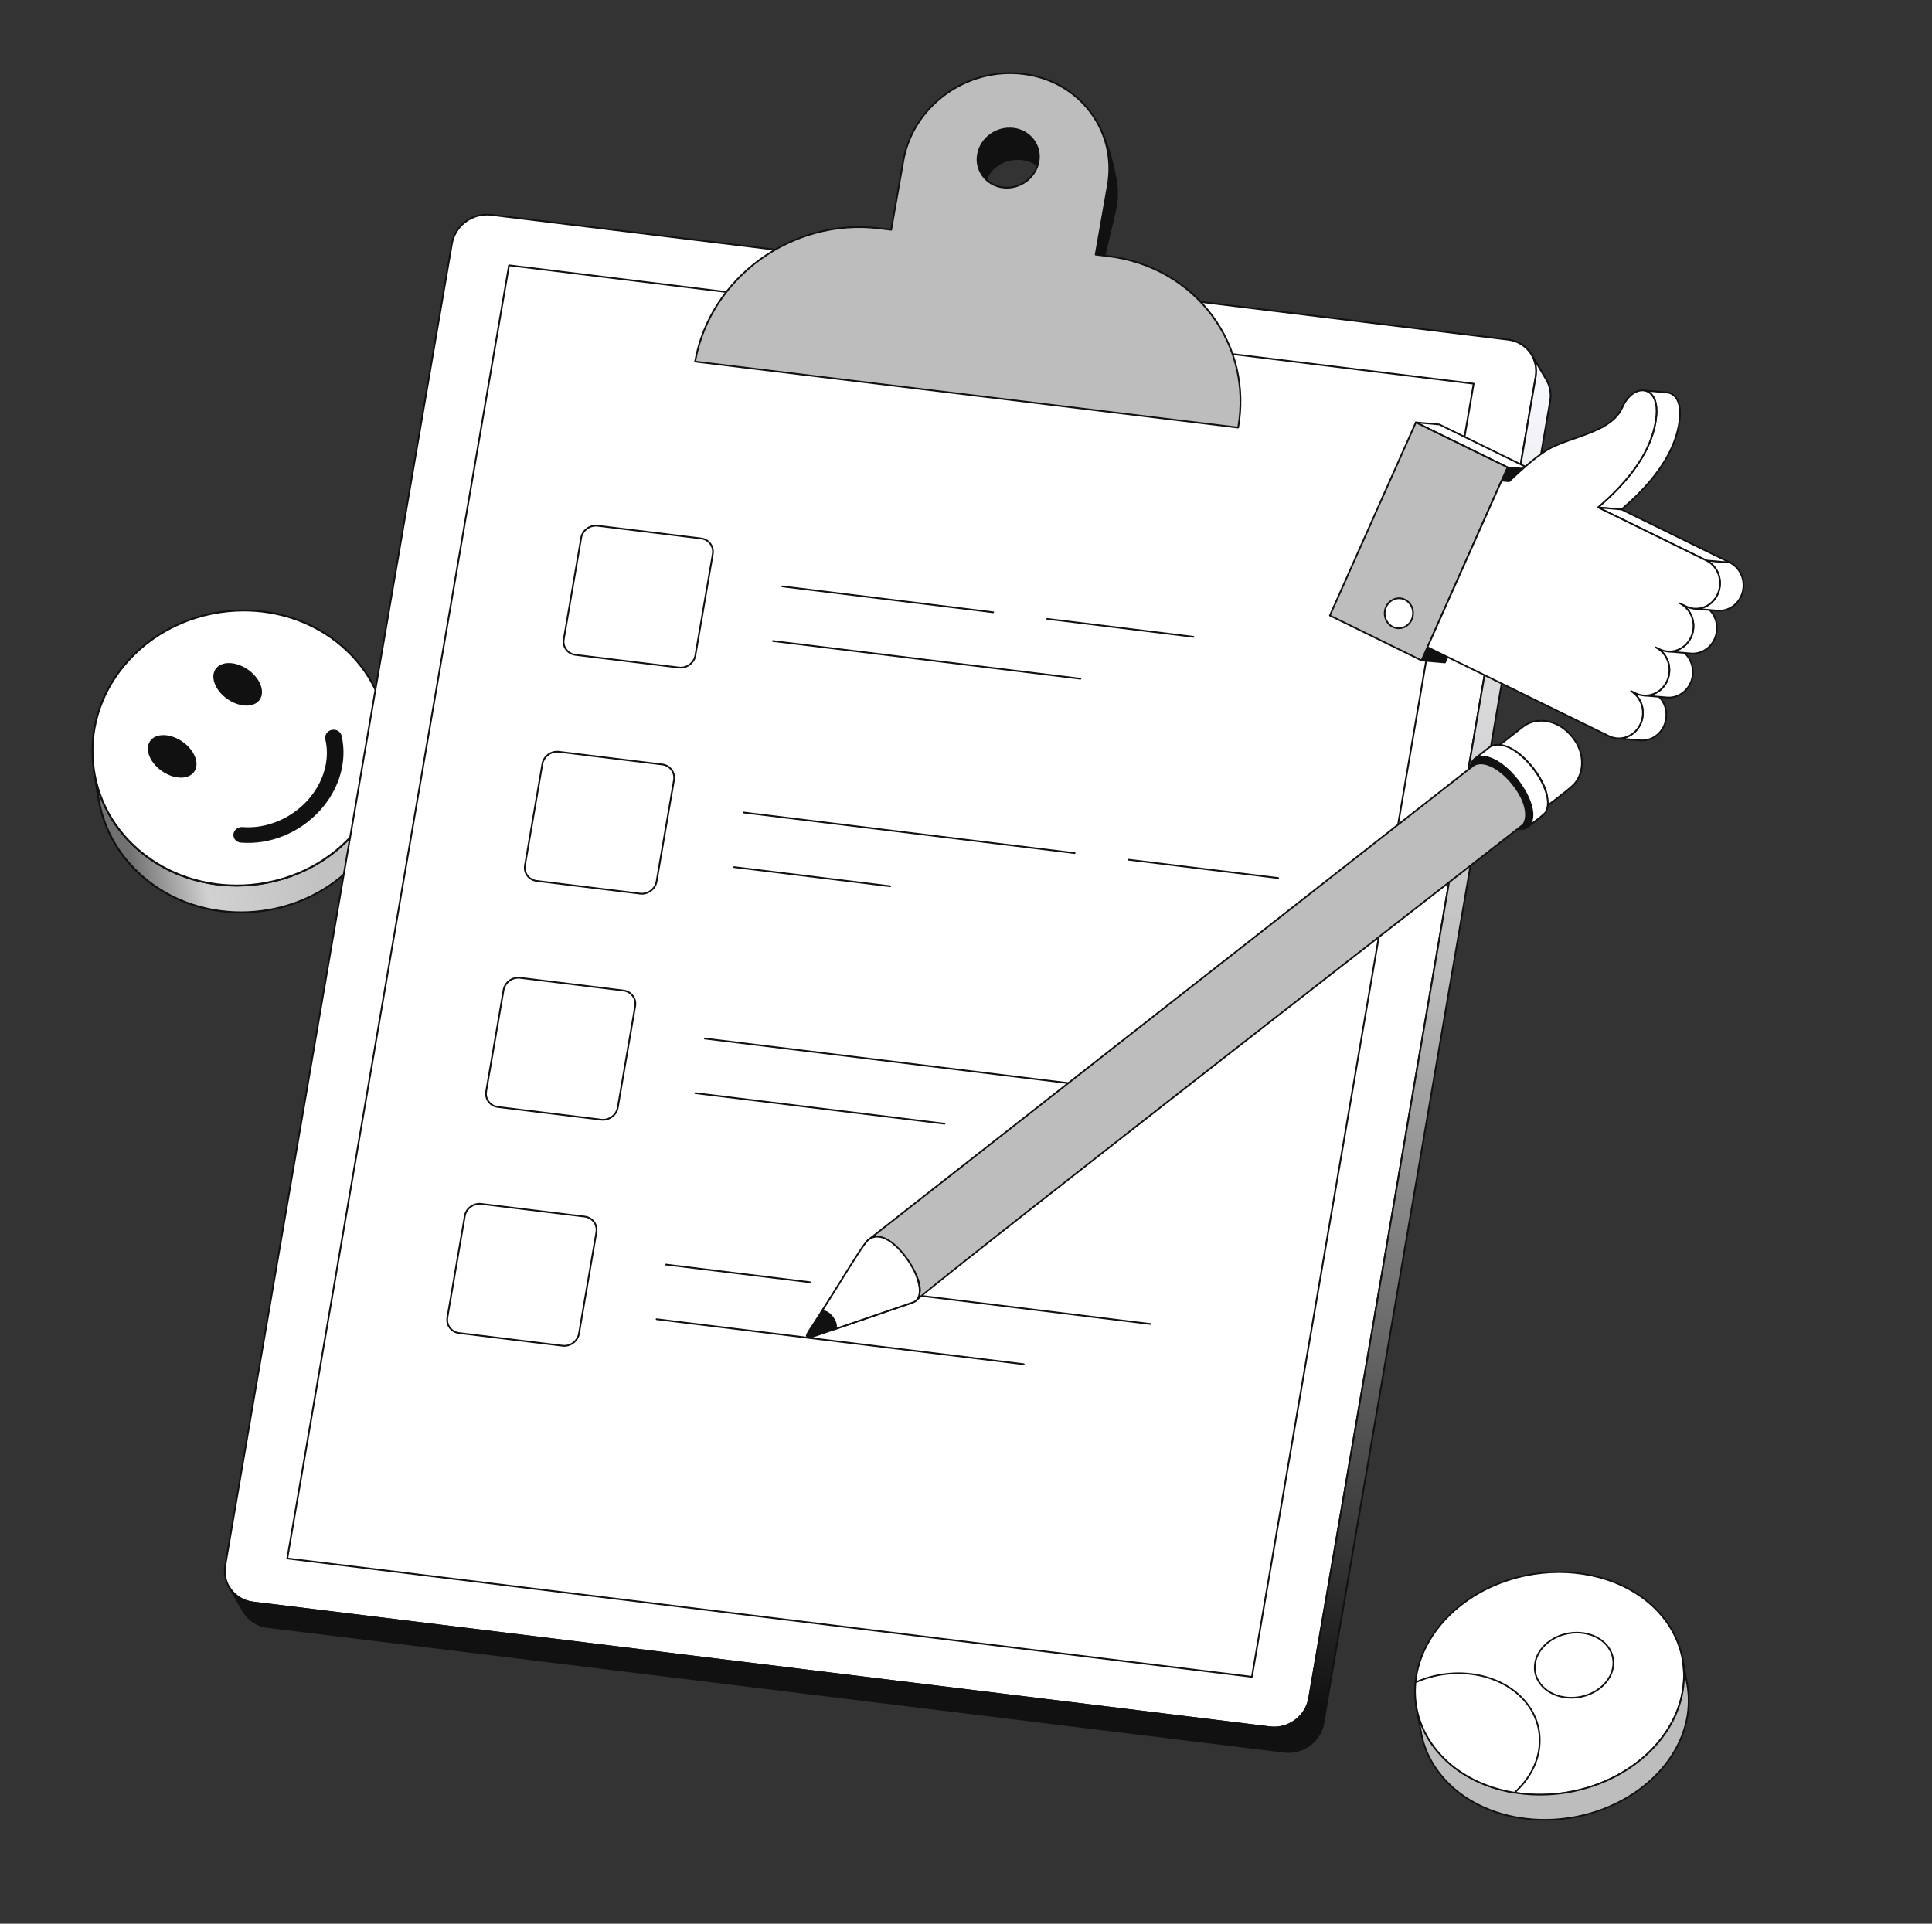 <svg width="241" height="240" viewBox="0 0 241 240" fill="none" xmlns="http://www.w3.org/2000/svg">
<rect x="0" y="0" width="241" height="240" fill="#333333" stroke="none"/>
<g clip-path="url(#clip0_4305_114402)">
<path d="M11.742 96.258L12.282 99.604C12.912 103.505 14.992 107.193 18.461 109.91C26.162 115.941 37.797 114.899 44.449 107.583C48.105 103.561 49.495 98.481 48.726 93.72L48.186 90.375C48.955 95.136 47.566 100.216 43.909 104.238C37.257 111.554 25.622 112.595 17.921 106.565C14.451 103.848 12.372 100.16 11.742 96.258Z" fill="url(#paint0_linear_4305_114402)"/>
<path d="M30.065 113.944C35.414 113.944 40.775 111.803 44.537 107.666C48.078 103.771 49.648 98.683 48.844 93.704L48.304 90.359C48.298 90.328 48.281 90.301 48.255 90.283C48.23 90.266 48.199 90.258 48.168 90.263C48.137 90.268 48.11 90.285 48.091 90.31C48.073 90.335 48.065 90.366 48.069 90.397C48.861 95.303 47.313 100.32 43.821 104.161C37.221 111.42 25.635 112.458 17.994 106.474C14.687 103.884 12.508 100.252 11.86 96.247L11.86 96.242C11.854 96.212 11.837 96.184 11.811 96.166C11.786 96.149 11.755 96.141 11.724 96.146C11.693 96.151 11.666 96.168 11.647 96.193C11.629 96.218 11.621 96.249 11.625 96.28L12.165 99.625C12.822 103.691 15.031 107.378 18.388 110.006C21.769 112.654 25.913 113.944 30.065 113.944ZM48.509 93.122L48.609 93.742C49.401 98.648 47.853 103.665 44.361 107.506C37.761 114.765 26.175 115.803 18.535 109.819C15.225 107.228 13.047 103.594 12.4 99.587L12.298 98.955C13.332 101.949 15.245 104.623 17.847 106.661C25.585 112.719 37.315 111.67 43.997 104.32C46.884 101.145 48.461 97.177 48.509 93.122Z" fill="#111111"/>
<path d="M16.018 82.397C9.367 89.713 10.218 100.533 17.921 106.564C25.622 112.595 37.257 111.553 43.909 104.237C50.562 96.92 49.71 86.101 42.009 80.07C34.306 74.038 22.671 75.08 16.018 82.397Z" fill="white"/>
<path d="M29.525 110.596C34.873 110.596 40.235 108.456 43.997 104.318C47.262 100.727 48.844 96.198 48.453 91.567C48.067 87.008 45.804 82.892 42.083 79.977C34.345 73.918 22.613 74.968 15.93 82.318C12.666 85.909 11.084 90.436 11.476 95.067C11.862 99.627 14.124 103.743 17.847 106.659C21.228 109.306 25.373 110.596 29.525 110.596ZM30.403 76.275C34.504 76.275 38.596 77.549 41.936 80.164C45.605 83.038 47.835 87.094 48.215 91.587C48.602 96.152 47.041 100.616 43.821 104.158C37.221 111.417 25.635 112.455 17.994 106.472C14.324 103.598 12.093 99.54 11.713 95.047C11.327 90.483 12.887 86.019 16.107 82.478C19.823 78.391 25.12 76.275 30.403 76.275Z" fill="#111111"/>
<path d="M27.109 83.391C27.901 82.519 29.681 82.701 31.083 83.799C32.485 84.897 32.978 86.494 32.186 87.366C31.393 88.238 29.615 88.054 28.213 86.956C26.811 85.858 26.317 84.262 27.109 83.391Z" fill="#111111"/>
<path d="M30.746 88.029C31.369 88.029 31.916 87.838 32.274 87.444C32.58 87.108 32.718 86.662 32.675 86.154C32.604 85.309 32.036 84.392 31.157 83.704C29.709 82.57 27.854 82.393 27.021 83.309C26.716 83.644 26.577 84.09 26.62 84.597C26.692 85.442 27.26 86.358 28.14 87.048C28.964 87.693 29.921 88.029 30.746 88.029ZM28.55 82.955C29.319 82.955 30.225 83.276 31.01 83.891C31.838 84.54 32.372 85.393 32.438 86.174C32.475 86.614 32.358 86.998 32.098 87.284C31.348 88.109 29.638 87.919 28.287 86.861C27.458 86.211 26.923 85.358 26.857 84.577C26.82 84.138 26.938 83.754 27.197 83.469C27.512 83.122 27.996 82.955 28.55 82.955ZM18.939 92.375C19.731 91.503 21.51 91.687 22.912 92.785C24.314 93.883 24.808 95.479 24.016 96.35C23.223 97.222 21.445 97.038 20.043 95.94C18.641 94.843 18.147 93.247 18.939 92.375Z" fill="#111111"/>
<path d="M24.104 96.431C23.746 96.825 23.199 97.016 22.576 97.016C21.752 97.016 20.795 96.681 19.97 96.035C19.09 95.346 18.522 94.43 18.45 93.584C18.407 93.078 18.546 92.632 18.852 92.296C19.683 91.381 21.538 91.559 22.986 92.692C23.866 93.382 24.434 94.298 24.506 95.143C24.548 95.65 24.41 96.096 24.104 96.431Z" fill="#111111"/>
<path d="M39.824 101.04C37.234 103.887 33.526 105.29 30.05 105.007C29.546 104.966 29.183 104.55 29.24 104.079C29.261 103.901 29.339 103.739 29.456 103.61C29.647 103.4 29.941 103.276 30.253 103.302C33.09 103.536 36.227 102.38 38.434 99.951L38.437 99.947C40.554 97.618 41.283 94.703 40.697 92.213C40.633 91.941 40.717 91.668 40.9 91.467C41.033 91.322 41.207 91.222 41.399 91.18C41.894 91.069 42.383 91.35 42.492 91.81C43.206 94.852 42.309 98.304 39.824 101.04Z" fill="#111111"/>
<path d="M41.615 91.034C41.535 91.034 41.454 91.043 41.373 91.061C41.153 91.111 40.959 91.223 40.812 91.385C40.597 91.621 40.511 91.94 40.581 92.238C41.188 94.81 40.353 97.661 38.349 99.865C36.272 102.152 33.176 103.421 30.264 103.181C29.926 103.153 29.591 103.283 29.369 103.528C29.23 103.68 29.145 103.865 29.122 104.063C29.092 104.313 29.164 104.559 29.325 104.756C29.497 104.966 29.758 105.1 30.041 105.123C33.671 105.419 37.361 103.921 39.913 101.118C42.345 98.441 43.352 94.95 42.609 91.781C42.503 91.335 42.083 91.034 41.615 91.034ZM30.97 103.447C33.733 103.447 36.571 102.177 38.522 100.029C40.582 97.763 41.437 94.832 40.813 92.184C40.76 91.958 40.824 91.725 40.988 91.544C41.102 91.419 41.254 91.332 41.425 91.293C41.856 91.197 42.283 91.44 42.377 91.835C43.103 94.928 42.116 98.339 39.737 100.958C37.234 103.707 33.617 105.177 30.061 104.887C29.838 104.868 29.642 104.769 29.509 104.606C29.451 104.535 29.407 104.453 29.381 104.364C29.355 104.276 29.347 104.183 29.358 104.091C29.376 103.943 29.44 103.803 29.545 103.688C29.718 103.497 29.98 103.396 30.244 103.418C30.486 103.438 30.728 103.447 30.97 103.447Z" fill="#111111"/>
</g>
<g clip-path="url(#clip1_4305_114402)">
<path d="M188.094 42.372C190.402 42.655 191.956 44.72 191.567 46.987L163.292 211.906C162.904 214.168 160.721 215.774 158.413 215.491L31.572 199.925C29.264 199.642 27.71 197.577 28.097 195.315L56.373 30.396C56.761 28.129 58.945 26.523 61.253 26.806L188.094 42.372Z" fill="white"/>
<path d="M158.939 215.631C158.759 215.631 158.579 215.62 158.4 215.598L31.558 200.033C31 199.97 30.46 199.793 29.973 199.514C29.485 199.235 29.06 198.858 28.724 198.409C28.396 197.968 28.162 197.464 28.036 196.929C27.91 196.394 27.895 195.839 27.992 195.298L56.267 30.379C56.664 28.061 58.907 26.411 61.266 26.701L188.107 42.267C188.665 42.33 189.205 42.506 189.692 42.785C190.179 43.064 190.604 43.44 190.941 43.89C191.269 44.332 191.504 44.836 191.63 45.372C191.756 45.908 191.77 46.464 191.673 47.006L163.398 211.925C163.031 214.063 161.091 215.631 158.939 215.631ZM60.726 26.882C58.676 26.882 56.828 28.378 56.478 30.415L28.203 195.334C28.111 195.847 28.125 196.373 28.244 196.879C28.363 197.386 28.585 197.863 28.895 198.281C29.215 198.707 29.618 199.064 30.081 199.329C30.543 199.593 31.055 199.761 31.585 199.82L158.426 215.386C160.673 215.662 162.809 214.093 163.187 211.889L191.462 46.97C191.554 46.457 191.54 45.93 191.421 45.422C191.302 44.914 191.08 44.437 190.769 44.018C190.45 43.592 190.046 43.235 189.584 42.971C189.122 42.706 188.61 42.539 188.081 42.48L61.24 26.913C61.069 26.893 60.898 26.882 60.726 26.882Z" fill="#111111"/>
<path d="M63.496 33.102L35.836 194.43L156.167 209.197L183.827 47.868L63.496 33.102Z" fill="white"/>
<path d="M156.167 209.306C156.163 209.306 156.158 209.306 156.154 209.305L35.823 194.538C35.809 194.536 35.795 194.532 35.782 194.524C35.77 194.517 35.759 194.507 35.75 194.496C35.742 194.484 35.735 194.471 35.732 194.457C35.729 194.443 35.728 194.428 35.73 194.414L63.39 33.085C63.395 33.058 63.41 33.034 63.432 33.017C63.454 33.001 63.482 32.993 63.509 32.997L183.84 47.764C183.854 47.765 183.868 47.77 183.881 47.777C183.893 47.785 183.904 47.794 183.913 47.806C183.921 47.818 183.928 47.831 183.931 47.845C183.934 47.859 183.935 47.874 183.932 47.888L156.273 209.217C156.268 209.242 156.256 209.264 156.236 209.281C156.217 209.297 156.192 209.306 156.167 209.306ZM35.961 194.339L156.079 209.08L183.702 47.963L63.584 33.222L35.961 194.339Z" fill="#111111"/>
<path d="M192.885 47.362L191.089 44.305C191.562 45.113 191.731 46.064 191.568 46.986L163.292 211.905C162.904 214.167 160.72 215.773 158.412 215.49L31.571 199.924C30.956 199.855 30.366 199.644 29.846 199.308C29.326 198.973 28.891 198.521 28.575 197.989L30.372 201.047C30.688 201.579 31.123 202.03 31.643 202.366C32.163 202.702 32.753 202.912 33.368 202.982L160.209 218.548C162.517 218.831 164.701 217.225 165.088 214.963L193.364 50.043C193.528 49.121 193.358 48.171 192.885 47.362Z" fill="url(#paint1_linear_4305_114402)"/>
<path d="M160.736 218.686C160.555 218.686 160.375 218.675 160.196 218.653L33.355 203.087C32.724 203.016 32.117 202.8 31.584 202.455C31.05 202.111 30.604 201.647 30.28 201.1L28.483 198.043C28.469 198.018 28.465 197.989 28.472 197.962C28.479 197.934 28.497 197.911 28.521 197.896C28.546 197.882 28.575 197.878 28.602 197.885C28.63 197.892 28.654 197.91 28.668 197.934C28.975 198.452 29.398 198.892 29.905 199.219C30.411 199.545 30.986 199.75 31.585 199.817L158.426 215.383C160.673 215.659 162.809 214.09 163.186 211.886L191.462 46.967C191.624 46.07 191.459 45.144 190.996 44.358C190.989 44.346 190.984 44.333 190.982 44.318C190.98 44.304 190.98 44.29 190.984 44.276C190.987 44.262 190.993 44.249 191.002 44.238C191.01 44.227 191.021 44.217 191.033 44.21C191.046 44.203 191.059 44.198 191.073 44.196C191.087 44.194 191.102 44.195 191.116 44.199C191.129 44.202 191.142 44.209 191.153 44.218C191.165 44.226 191.174 44.237 191.181 44.25L192.978 47.307C193.461 48.139 193.635 49.114 193.47 50.061L165.194 214.98C164.828 217.117 162.888 218.686 160.736 218.686ZM29.326 199.054L30.465 200.992C30.772 201.51 31.195 201.95 31.701 202.277C32.207 202.603 32.782 202.808 33.381 202.875L160.222 218.441C162.469 218.717 164.605 217.148 164.983 214.944L193.258 50.025C193.42 49.127 193.255 48.202 192.793 47.416L191.648 45.468C191.752 45.974 191.761 46.494 191.673 47.003L163.397 211.922C163.001 214.237 160.758 215.885 158.399 215.595L31.558 200.029C30.734 199.933 29.957 199.594 29.326 199.054ZM130.542 22.44V22.438C130.08 19.82 129.506 18.585 129.26 18.057C128.993 17.509 128.591 17.039 128.092 16.689C127.593 16.339 127.014 16.121 126.408 16.056C124.322 15.803 122.346 17.237 121.99 19.261C121.859 19.982 121.958 20.725 122.273 21.387L122.276 21.393C122.434 21.76 122.56 22.14 122.652 22.528C122.744 22.89 122.832 23.309 122.918 23.786C122.853 23.41 122.865 23.025 122.954 22.654C123.376 20.863 125.406 19.618 127.491 19.871C129.129 20.07 130.311 21.131 130.542 22.443L130.542 22.44Z" fill="#111111"/>
<path d="M122.918 23.894C122.893 23.894 122.869 23.885 122.849 23.869C122.83 23.853 122.817 23.831 122.813 23.806C122.728 23.336 122.639 22.916 122.548 22.556C122.458 22.174 122.334 21.8 122.178 21.439C121.852 20.756 121.75 19.988 121.884 19.244C122.249 17.169 124.284 15.692 126.42 15.951C127.044 16.019 127.641 16.243 128.154 16.604C128.668 16.964 129.081 17.449 129.356 18.012C129.604 18.544 130.182 19.787 130.646 22.414L130.648 22.425C130.653 22.453 130.646 22.482 130.63 22.505C130.614 22.528 130.589 22.544 130.561 22.549C130.533 22.555 130.505 22.548 130.481 22.532C130.458 22.516 130.442 22.491 130.437 22.463V22.462C130.208 21.164 129.019 20.166 127.478 19.979C125.45 19.732 123.467 20.944 123.058 22.68C122.973 23.037 122.961 23.407 123.024 23.768C123.029 23.796 123.022 23.825 123.006 23.848C122.99 23.872 122.965 23.887 122.937 23.892C122.931 23.893 122.924 23.894 122.918 23.894ZM125.93 16.137C124.082 16.137 122.414 17.467 122.095 19.281C121.969 19.98 122.064 20.701 122.369 21.342C122.532 21.717 122.662 22.106 122.756 22.503C122.777 22.589 122.799 22.678 122.82 22.77C122.829 22.724 122.839 22.677 122.85 22.631C123.283 20.792 125.371 19.506 127.504 19.766C128.681 19.909 129.665 20.502 130.215 21.342C129.807 19.489 129.368 18.546 129.162 18.104C128.903 17.573 128.512 17.117 128.028 16.777C127.544 16.438 126.982 16.227 126.394 16.164C126.24 16.146 126.085 16.136 125.93 16.137ZM139.211 22.517C139.079 21.776 138.899 20.865 138.633 19.864C138.621 19.819 138.608 19.774 138.596 19.729C138.575 19.649 138.553 19.568 138.53 19.488C138.508 19.408 138.485 19.329 138.462 19.251C138.446 19.195 138.43 19.14 138.413 19.084C138.389 19.003 138.364 18.922 138.338 18.84C138.318 18.777 138.299 18.715 138.279 18.651C138.268 18.615 138.255 18.58 138.244 18.544C137.972 17.699 137.646 16.872 137.27 16.069C137.261 16.049 137.253 16.03 137.244 16.011C137.252 16.029 137.26 16.046 137.268 16.064C137.256 16.039 137.245 16.013 137.233 15.988C138.294 18.218 138.627 20.725 138.187 23.154L136.675 31.769C136.923 32.288 137.132 33.023 137.296 33.955L139.091 26.331C139.391 25.081 139.432 23.783 139.211 22.517Z" fill="#111111"/>
<path d="M137.295 34.061H137.292C137.267 34.061 137.244 34.051 137.225 34.035C137.206 34.019 137.194 33.997 137.19 33.973C137.027 33.051 136.821 32.325 136.577 31.815C136.568 31.795 136.565 31.772 136.568 31.75L138.082 23.136C138.502 20.817 138.211 18.426 137.249 16.275C137.224 16.221 137.199 16.168 137.174 16.115L137.172 16.112V16.11L137.137 16.035C137.13 16.022 137.126 16.008 137.124 15.993C137.123 15.979 137.124 15.964 137.129 15.95C137.133 15.936 137.14 15.923 137.15 15.912C137.16 15.901 137.171 15.892 137.185 15.886C137.198 15.879 137.212 15.876 137.227 15.875C137.241 15.874 137.256 15.877 137.27 15.882C137.283 15.888 137.296 15.896 137.306 15.906C137.317 15.916 137.325 15.929 137.33 15.942L137.34 15.963L137.341 15.965L137.342 15.967C137.377 16.04 137.411 16.114 137.444 16.187C137.79 16.944 138.091 17.72 138.346 18.512L138.382 18.62C138.397 18.667 138.411 18.714 138.426 18.762L138.441 18.809C138.466 18.891 138.491 18.972 138.516 19.054L138.565 19.221C138.588 19.3 138.611 19.38 138.633 19.459C138.656 19.541 138.678 19.621 138.7 19.702L138.737 19.838C138.956 20.666 139.14 21.511 139.317 22.499C139.54 23.78 139.498 25.092 139.194 26.356L137.399 33.98C137.394 34.003 137.38 34.024 137.361 34.039C137.342 34.053 137.319 34.061 137.295 34.061ZM136.785 31.753C137.021 32.295 137.196 32.861 137.306 33.442L138.986 26.306C139.283 25.07 139.323 23.788 139.106 22.536C138.931 21.554 138.748 20.714 138.529 19.892L138.493 19.757C138.472 19.677 138.45 19.597 138.427 19.516C138.404 19.436 138.382 19.359 138.359 19.281L138.343 19.225C138.542 20.535 138.525 21.869 138.293 23.173L136.785 31.753Z" fill="#111111"/>
<path d="M112.682 20.053C113.883 13.219 120.566 8.371 127.607 9.227C134.653 10.084 139.388 16.319 138.187 23.153L136.674 31.767L138.209 31.954C149.023 33.268 156.298 42.841 154.453 53.343L86.71 45.11C88.556 34.608 98.819 27.167 109.635 28.481L111.169 28.668L112.682 20.053ZM129.542 20.179C129.897 18.155 128.497 16.311 126.407 16.057C124.322 15.803 122.345 17.237 121.989 19.261C121.634 21.285 123.034 23.134 125.119 23.387C127.209 23.641 129.186 22.203 129.542 20.179Z" fill="#BDBDBD"/>
<path d="M154.452 53.451C154.448 53.451 154.443 53.451 154.439 53.45L86.698 45.218C86.683 45.216 86.669 45.211 86.657 45.204C86.644 45.197 86.633 45.187 86.625 45.175C86.616 45.163 86.61 45.15 86.606 45.136C86.603 45.122 86.603 45.107 86.605 45.093C88.457 34.556 98.794 27.057 109.648 28.376L111.081 28.55L112.577 20.036C113.786 13.157 120.534 8.26 127.62 9.122C131.109 9.546 134.141 11.276 136.157 13.993C138.111 16.628 138.87 19.888 138.293 23.173L136.799 31.676L138.221 31.849C143.562 32.498 148.202 35.146 151.288 39.305C154.28 43.34 155.442 48.332 154.558 53.363C154.553 53.388 154.54 53.41 154.521 53.426C154.502 53.442 154.477 53.451 154.452 53.451ZM86.835 45.019L154.364 53.226C155.204 48.287 154.053 43.393 151.115 39.433C148.065 35.321 143.476 32.703 138.195 32.061L136.661 31.875C136.646 31.873 136.632 31.868 136.62 31.861C136.607 31.854 136.596 31.844 136.587 31.832C136.579 31.821 136.573 31.807 136.569 31.793C136.566 31.779 136.565 31.764 136.568 31.75L138.082 23.136C138.648 19.91 137.903 16.708 135.984 14.121C134.004 11.451 131.024 9.751 127.594 9.334C120.619 8.486 113.977 13.304 112.788 20.073L111.274 28.687C111.27 28.714 111.255 28.738 111.233 28.755C111.211 28.771 111.183 28.778 111.156 28.775L109.622 28.589C98.917 27.288 88.721 34.65 86.836 45.019H86.835ZM125.596 23.524C125.432 23.524 125.269 23.515 125.106 23.495C124.599 23.439 124.109 23.28 123.666 23.027C123.223 22.774 122.837 22.433 122.531 22.024C122.238 21.63 122.03 21.18 121.919 20.701C121.807 20.223 121.796 19.727 121.884 19.244C122.249 17.169 124.284 15.692 126.42 15.951C126.929 16.007 127.42 16.166 127.865 16.42C128.309 16.673 128.696 17.015 129.003 17.424C129.295 17.818 129.503 18.267 129.614 18.744C129.725 19.222 129.736 19.717 129.648 20.199C129.311 22.117 127.548 23.524 125.596 23.524ZM125.93 16.136C124.082 16.136 122.414 17.467 122.095 19.281C122.012 19.735 122.023 20.202 122.127 20.652C122.232 21.102 122.428 21.526 122.703 21.896C122.992 22.282 123.356 22.603 123.774 22.841C124.192 23.08 124.654 23.23 125.132 23.282C127.16 23.529 129.091 22.129 129.437 20.162C129.52 19.708 129.509 19.243 129.405 18.794C129.3 18.345 129.105 17.922 128.83 17.552C128.541 17.166 128.176 16.844 127.757 16.605C127.338 16.366 126.874 16.216 126.394 16.164C126.24 16.145 126.085 16.136 125.93 16.136Z" fill="#111111"/>
</g>
<g clip-path="url(#clip2_4305_114402)">
<path d="M87.446 67.172L74.554 65.592C73.584 65.473 72.659 66.148 72.494 67.105L70.324 79.752C70.16 80.709 70.82 81.579 71.79 81.698L84.682 83.278C85.652 83.397 86.577 82.722 86.741 81.765L88.912 69.118C89.076 68.161 88.416 67.291 87.446 67.172Z" fill="white"/>
<path d="M84.904 83.399C84.826 83.399 84.748 83.395 84.669 83.385L71.778 81.804C71.274 81.743 70.835 81.491 70.54 81.095C70.25 80.705 70.136 80.222 70.22 79.735L72.39 67.088C72.563 66.079 73.54 65.361 74.567 65.487L87.459 67.068C87.962 67.129 88.402 67.381 88.696 67.777C88.987 68.167 89.1 68.65 89.017 69.137L86.847 81.784C86.687 82.715 85.842 83.399 84.904 83.399ZM74.332 65.685C73.496 65.685 72.742 66.294 72.6 67.124L70.43 79.771C70.356 80.2 70.456 80.625 70.711 80.968C70.971 81.316 71.359 81.538 71.804 81.593L84.696 83.174C85.612 83.286 86.483 82.646 86.637 81.748L88.807 69.101C88.88 68.672 88.78 68.247 88.525 67.904C88.266 67.555 87.878 67.333 87.433 67.279L74.541 65.698C74.472 65.69 74.402 65.685 74.332 65.685Z" fill="#111111"/>
<path d="M82.607 95.372L69.715 93.791C68.745 93.672 67.819 94.353 67.655 95.309L65.485 107.956C65.321 108.913 65.981 109.783 66.951 109.902L79.843 111.482C80.813 111.601 81.738 110.926 81.902 109.969L84.072 97.322C84.236 96.365 83.577 95.49 82.607 95.372Z" fill="white"/>
<path d="M80.064 111.604C79.987 111.604 79.908 111.599 79.83 111.589L66.938 110.008C66.434 109.947 65.995 109.695 65.7 109.299C65.41 108.909 65.296 108.426 65.38 107.939L67.55 95.292C67.723 94.281 68.7 93.56 69.728 93.686L82.62 95.267C83.122 95.328 83.56 95.58 83.855 95.976C84.147 96.368 84.261 96.853 84.177 97.341L82.007 109.988C81.847 110.92 81.002 111.604 80.064 111.604ZM69.493 93.885C68.657 93.885 67.903 94.496 67.76 95.328L65.59 107.975C65.516 108.404 65.616 108.829 65.871 109.172C66.131 109.52 66.519 109.743 66.964 109.797L79.856 111.378C80.772 111.49 81.643 110.85 81.797 109.952L83.967 97.305C84.041 96.875 83.94 96.448 83.684 96.103C83.424 95.755 83.037 95.533 82.594 95.478L69.702 93.898C69.633 93.889 69.563 93.885 69.493 93.885Z" fill="#111111"/>
<path d="M77.768 123.575L64.876 121.994C63.906 121.875 62.98 122.556 62.816 123.508L60.645 136.159C60.482 137.111 61.141 137.986 62.111 138.105L75.003 139.686C75.973 139.805 76.899 139.124 77.062 138.172L79.233 125.521C79.397 124.569 78.738 123.694 77.768 123.575Z" fill="white"/>
<path d="M75.225 139.807C75.146 139.807 75.068 139.802 74.99 139.793L62.098 138.212C61.596 138.151 61.157 137.898 60.862 137.502C60.571 137.111 60.457 136.628 60.54 136.142L62.711 123.491C62.884 122.482 63.861 121.763 64.889 121.889L77.781 123.47C78.282 123.532 78.721 123.784 79.016 124.18C79.307 124.571 79.422 125.054 79.338 125.54L77.167 138.191C77.007 139.123 76.162 139.807 75.225 139.807ZM64.653 122.088C63.817 122.088 63.064 122.697 62.921 123.527L60.75 136.178C60.677 136.606 60.777 137.031 61.033 137.375C61.293 137.724 61.681 137.946 62.124 138.001L75.016 139.581C75.932 139.693 76.803 139.054 76.957 138.155L79.128 125.504C79.201 125.076 79.101 124.651 78.845 124.307C78.585 123.958 78.198 123.736 77.754 123.682L64.862 122.101C64.793 122.092 64.723 122.088 64.653 122.088Z" fill="#111111"/>
<path d="M72.928 151.782L60.036 150.201C59.066 150.082 58.14 150.762 57.977 151.715L55.806 164.366C55.642 165.318 56.301 166.193 57.272 166.312L70.163 167.893C71.133 168.012 72.059 167.331 72.223 166.379L74.394 153.728C74.557 152.775 73.898 151.901 72.928 151.782Z" fill="white"/>
<path d="M70.386 168.012C70.308 168.012 70.23 168.007 70.151 167.998L57.259 166.417C56.757 166.356 56.318 166.103 56.023 165.707C55.732 165.316 55.617 164.833 55.701 164.347L57.872 151.696C58.045 150.687 59.022 149.969 60.049 150.095L72.941 151.676C73.443 151.737 73.882 151.989 74.177 152.385C74.468 152.776 74.582 153.259 74.499 153.745L72.328 166.397C72.168 167.328 71.323 168.012 70.386 168.012ZM59.814 150.293C58.978 150.293 58.224 150.902 58.082 151.732L55.911 164.383C55.838 164.811 55.938 165.236 56.194 165.58C56.454 165.929 56.841 166.151 57.285 166.206L70.177 167.786C71.093 167.899 71.964 167.259 72.118 166.36L74.289 153.709C74.362 153.281 74.262 152.856 74.006 152.512C73.746 152.163 73.359 151.941 72.915 151.887L60.023 150.306C59.954 150.298 59.884 150.293 59.814 150.293ZM123.892 76.493C123.888 76.493 123.884 76.493 123.879 76.492L97.577 73.267C97.563 73.265 97.55 73.261 97.538 73.254C97.526 73.247 97.515 73.238 97.506 73.227C97.489 73.204 97.481 73.176 97.484 73.148C97.488 73.12 97.502 73.095 97.525 73.077C97.547 73.06 97.575 73.052 97.603 73.055L123.905 76.281C123.932 76.284 123.957 76.297 123.975 76.318C123.993 76.339 124.002 76.365 124 76.393C123.998 76.42 123.986 76.446 123.966 76.464C123.946 76.483 123.92 76.493 123.892 76.493ZM148.873 79.556C148.869 79.556 148.865 79.556 148.86 79.555L130.62 77.319C130.606 77.317 130.592 77.312 130.58 77.305C130.568 77.299 130.557 77.289 130.549 77.278C130.54 77.267 130.534 77.255 130.53 77.241C130.526 77.228 130.525 77.214 130.527 77.2C130.53 77.172 130.545 77.147 130.567 77.129C130.589 77.112 130.618 77.104 130.646 77.107L148.886 79.344C148.913 79.347 148.938 79.36 148.955 79.381C148.973 79.402 148.982 79.429 148.98 79.456C148.978 79.483 148.966 79.508 148.947 79.527C148.927 79.546 148.901 79.556 148.873 79.556ZM134.772 84.784C134.767 84.784 134.763 84.784 134.759 84.784L96.408 80.081C96.394 80.079 96.381 80.075 96.368 80.068C96.356 80.061 96.346 80.052 96.337 80.041C96.328 80.03 96.322 80.017 96.318 80.004C96.314 79.99 96.313 79.976 96.315 79.962C96.319 79.934 96.333 79.909 96.355 79.892C96.378 79.874 96.406 79.866 96.434 79.87L134.785 84.572C134.812 84.575 134.836 84.589 134.854 84.609C134.871 84.63 134.88 84.657 134.878 84.684C134.877 84.711 134.865 84.737 134.845 84.755C134.825 84.774 134.799 84.784 134.772 84.784ZM134.053 106.536C134.048 106.536 134.044 106.536 134.04 106.535L92.738 101.471C92.724 101.469 92.71 101.465 92.698 101.458C92.686 101.451 92.675 101.442 92.667 101.431C92.649 101.409 92.641 101.38 92.645 101.352C92.648 101.324 92.663 101.299 92.685 101.281C92.707 101.264 92.736 101.256 92.764 101.26L134.066 106.324C134.093 106.327 134.117 106.34 134.135 106.361C134.152 106.382 134.161 106.409 134.159 106.436C134.158 106.463 134.146 106.489 134.126 106.507C134.106 106.526 134.08 106.536 134.053 106.536ZM159.44 109.649C159.436 109.649 159.431 109.649 159.427 109.648L140.78 107.362C140.766 107.36 140.753 107.356 140.74 107.349C140.728 107.342 140.717 107.333 140.709 107.322C140.7 107.311 140.694 107.298 140.69 107.285C140.686 107.271 140.685 107.257 140.687 107.243C140.691 107.215 140.705 107.19 140.727 107.173C140.75 107.155 140.778 107.147 140.806 107.151L159.453 109.437C159.48 109.44 159.505 109.454 159.522 109.474C159.54 109.495 159.548 109.522 159.547 109.549C159.545 109.576 159.533 109.602 159.513 109.62C159.494 109.639 159.467 109.649 159.44 109.649ZM111.041 110.672C111.037 110.672 111.032 110.672 111.028 110.671L91.568 108.285C91.554 108.284 91.541 108.279 91.529 108.272C91.516 108.265 91.506 108.256 91.497 108.245C91.489 108.234 91.482 108.222 91.478 108.208C91.475 108.195 91.474 108.181 91.475 108.167C91.479 108.139 91.493 108.113 91.516 108.096C91.538 108.079 91.566 108.071 91.594 108.074L111.054 110.46C111.081 110.463 111.106 110.477 111.123 110.497C111.141 110.518 111.149 110.545 111.148 110.572C111.146 110.599 111.134 110.625 111.114 110.643C111.095 110.662 111.068 110.672 111.041 110.672ZM142.395 136.356C142.39 136.356 142.386 136.356 142.381 136.356L87.898 129.675C87.87 129.672 87.844 129.657 87.827 129.635C87.81 129.613 87.802 129.584 87.805 129.556C87.807 129.542 87.811 129.529 87.818 129.517C87.825 129.505 87.834 129.494 87.845 129.485C87.856 129.477 87.869 129.47 87.882 129.467C87.896 129.463 87.91 129.462 87.924 129.464L142.407 136.144C142.434 136.148 142.459 136.161 142.476 136.182C142.493 136.203 142.502 136.229 142.5 136.256C142.499 136.283 142.487 136.309 142.467 136.327C142.448 136.346 142.422 136.356 142.395 136.356ZM117.814 140.3C117.809 140.3 117.805 140.3 117.8 140.299L86.729 136.489C86.715 136.488 86.701 136.484 86.688 136.477C86.675 136.47 86.664 136.461 86.655 136.45C86.646 136.439 86.64 136.426 86.636 136.413C86.632 136.399 86.631 136.384 86.632 136.37C86.634 136.356 86.639 136.342 86.646 136.33C86.653 136.318 86.663 136.307 86.674 136.298C86.686 136.29 86.698 136.283 86.712 136.28C86.726 136.277 86.741 136.276 86.755 136.278L117.826 140.088C117.853 140.091 117.878 140.105 117.895 140.126C117.912 140.146 117.921 140.173 117.919 140.2C117.918 140.227 117.906 140.252 117.886 140.271C117.867 140.289 117.841 140.3 117.814 140.3ZM101.018 160.075C101.014 160.075 101.01 160.075 101.005 160.075L83.059 157.874C83.031 157.871 83.006 157.856 82.988 157.834C82.971 157.812 82.963 157.783 82.966 157.755C82.968 157.742 82.972 157.728 82.979 157.716C82.986 157.704 82.995 157.693 83.007 157.684C83.017 157.676 83.03 157.669 83.044 157.666C83.057 157.662 83.071 157.661 83.085 157.663L101.031 159.863C101.058 159.867 101.083 159.88 101.1 159.901C101.117 159.922 101.126 159.948 101.124 159.975C101.123 160.002 101.111 160.028 101.091 160.046C101.071 160.065 101.046 160.075 101.018 160.075ZM143.499 165.284C143.494 165.284 143.49 165.284 143.485 165.283L107.746 160.901C107.718 160.898 107.692 160.883 107.675 160.861C107.658 160.839 107.65 160.811 107.653 160.783C107.655 160.769 107.659 160.755 107.666 160.743C107.673 160.731 107.682 160.72 107.693 160.711C107.704 160.703 107.717 160.697 107.73 160.693C107.744 160.689 107.758 160.688 107.772 160.69L143.511 165.072C143.538 165.076 143.563 165.089 143.58 165.11C143.597 165.131 143.606 165.157 143.604 165.184C143.603 165.211 143.591 165.237 143.571 165.255C143.552 165.274 143.526 165.284 143.499 165.284ZM127.7 170.305C127.696 170.305 127.692 170.305 127.687 170.304L81.89 164.688C81.862 164.685 81.836 164.671 81.819 164.648C81.802 164.626 81.794 164.598 81.797 164.57C81.799 164.556 81.803 164.542 81.81 164.53C81.817 164.518 81.826 164.507 81.837 164.499C81.848 164.49 81.861 164.484 81.874 164.48C81.888 164.476 81.902 164.475 81.916 164.477L127.713 170.093C127.74 170.096 127.765 170.11 127.782 170.13C127.799 170.151 127.808 170.178 127.806 170.205C127.805 170.232 127.793 170.257 127.773 170.276C127.753 170.294 127.727 170.305 127.7 170.305Z" fill="#111111"/>
</g>
<g clip-path="url(#clip3_4305_114402)">
<path d="M206.846 201.061C212.303 206.926 210.656 215.689 203.17 220.634C195.68 225.582 185.189 224.839 179.731 218.973C174.274 213.107 175.921 204.345 183.411 199.397C190.897 194.451 201.388 195.195 206.846 201.061Z" fill="white"/>
<path d="M187.07 223.354C184.199 222.584 181.605 221.14 179.656 219.044C177.206 216.411 176.082 213.066 176.492 209.625C176.967 205.639 179.468 201.88 183.354 199.313C190.869 194.349 201.44 195.102 206.921 200.992C209.372 203.626 210.495 206.972 210.086 210.413C209.611 214.398 207.111 218.155 203.227 220.721C198.384 223.921 192.271 224.746 187.07 223.354ZM199.45 196.877C194.307 195.5 188.26 196.318 183.468 199.484C179.632 202.018 177.163 205.723 176.696 209.649C176.293 213.029 177.398 216.316 179.806 218.905C185.221 224.725 195.677 225.463 203.113 220.55C206.947 218.018 209.414 214.314 209.882 210.388C210.284 207.008 209.179 203.721 206.771 201.132C204.846 199.064 202.285 197.637 199.45 196.877Z" fill="#111111"/>
<path d="M200.313 205.124C198.719 203.411 195.649 203.191 193.457 204.639C191.27 206.084 190.791 208.648 192.385 210.362C193.982 212.078 197.049 212.295 199.237 210.85C201.428 209.402 201.91 206.841 200.313 205.124Z" fill="white"/>
<path d="M194.513 211.715C193.66 211.486 192.889 211.056 192.31 210.434C191.579 209.648 191.243 208.648 191.366 207.62C191.507 206.433 192.249 205.316 193.401 204.555C195.627 203.084 198.762 203.309 200.388 205.057C201.12 205.843 201.455 206.842 201.333 207.87C201.192 209.057 200.448 210.175 199.293 210.938C197.861 211.884 196.054 212.127 194.513 211.715ZM198.13 203.972C196.646 203.575 194.899 203.811 193.514 204.726C192.413 205.454 191.704 206.517 191.57 207.644C191.455 208.612 191.771 209.553 192.46 210.294C194.021 211.971 197.035 212.183 199.18 210.767C200.284 210.037 200.995 208.972 201.129 207.846C201.244 206.879 200.928 205.938 200.237 205.196C199.684 204.601 198.947 204.191 198.13 203.972Z" fill="#111111"/>
<path d="M209.877 206.964L210.457 210.098C211.361 214.991 208.982 220.312 203.749 223.769C196.259 228.717 185.768 227.974 180.31 222.108C178.668 220.342 177.668 218.314 177.279 216.206L176.7 213.072C177.089 215.18 178.088 217.208 179.731 218.974C185.189 224.84 195.68 225.583 203.17 220.635C208.402 217.179 210.782 211.858 209.877 206.964Z" fill="#BDBDBD"/>
<path d="M187.649 226.487C184.778 225.718 182.185 224.274 180.235 222.178C178.637 220.461 177.58 218.402 177.178 216.225L176.598 213.091C176.596 213.078 176.596 213.064 176.599 213.051C176.602 213.038 176.607 213.026 176.615 213.014C176.623 213.003 176.632 212.994 176.644 212.987C176.655 212.979 176.668 212.974 176.681 212.972C176.694 212.969 176.708 212.97 176.721 212.972C176.734 212.975 176.747 212.981 176.758 212.988C176.769 212.996 176.778 213.006 176.786 213.017C176.793 213.028 176.798 213.041 176.801 213.054C177.196 215.193 178.235 217.216 179.806 218.905C185.221 224.725 195.677 225.463 203.113 220.55C208.155 217.22 210.708 212.021 209.777 206.983C209.774 206.97 209.774 206.957 209.777 206.943C209.78 206.93 209.785 206.918 209.793 206.907C209.801 206.896 209.81 206.886 209.822 206.879C209.833 206.871 209.846 206.866 209.859 206.864C209.872 206.862 209.886 206.862 209.899 206.865C209.912 206.867 209.925 206.873 209.936 206.88C209.947 206.888 209.956 206.898 209.964 206.909C209.971 206.92 209.976 206.933 209.979 206.946L210.558 210.08C211.504 215.2 208.917 220.479 203.806 223.855C198.963 227.054 192.85 227.88 187.649 226.487ZM177.189 215.154L177.38 216.188C177.775 218.327 178.814 220.35 180.386 222.039C185.801 227.859 196.256 228.597 203.693 223.684C208.734 220.354 211.287 215.155 210.356 210.117L210.171 209.117C210.145 213.518 207.617 217.821 203.227 220.721C198.384 223.921 192.271 224.746 187.07 223.354C184.199 222.585 181.605 221.14 179.656 219.044C178.574 217.881 177.739 216.561 177.189 215.154Z" fill="#111111"/>
<path d="M189.977 211.954C186.855 208.598 181.196 207.826 176.567 209.886C176.255 213.094 177.27 216.329 179.731 218.974C182.076 221.494 185.352 223.066 188.918 223.65C192.617 220.348 193.171 215.387 189.977 211.954Z" fill="white"/>
<path d="M187.045 223.353C184.09 222.562 181.561 221.092 179.656 219.044C177.272 216.481 176.138 213.225 176.465 209.876C176.467 209.858 176.473 209.841 176.484 209.826C176.494 209.812 176.509 209.8 176.525 209.793C181.27 207.681 186.959 208.56 190.052 211.884C191.528 213.47 192.257 215.403 192.162 217.474C192.056 219.772 190.928 221.993 188.986 223.727C188.975 223.737 188.961 223.744 188.946 223.749C188.932 223.753 188.916 223.754 188.901 223.751C188.266 223.647 187.647 223.514 187.045 223.353ZM176.664 209.956C176.362 213.225 177.477 216.4 179.806 218.904C182.058 221.325 185.197 222.928 188.885 223.541C190.764 221.849 191.854 219.693 191.957 217.464C192.049 215.45 191.339 213.568 189.901 212.023C186.879 208.775 181.32 207.909 176.664 209.956Z" fill="#111111"/>
</g>
<g clip-path="url(#clip4_4305_114402)">
<path d="M188.052 58.306L190.979 58.561L180.252 82.648L177.325 82.393L188.052 58.306Z" fill="#111111"/>
<path d="M177.305 82.496C177.29 82.493 177.275 82.486 177.263 82.477C177.25 82.468 177.24 82.456 177.233 82.442C177.225 82.428 177.221 82.412 177.221 82.397C177.22 82.381 177.223 82.366 177.23 82.351L187.957 58.265C187.975 58.224 188.016 58.2 188.061 58.203L190.988 58.458C191.005 58.46 191.021 58.465 191.035 58.474C191.049 58.483 191.06 58.495 191.069 58.509C191.077 58.523 191.082 58.54 191.083 58.556C191.084 58.573 191.081 58.589 191.074 58.604L180.347 82.691C180.338 82.711 180.324 82.727 180.305 82.738C180.286 82.749 180.265 82.754 180.243 82.752L177.316 82.497C177.312 82.497 177.309 82.496 177.305 82.496ZM188.117 58.417L177.479 82.303L180.187 82.539L190.825 58.653L188.117 58.417Z" fill="#111111"/>
<path d="M176.616 52.702L179.544 52.957L190.979 58.562L188.051 58.307L176.616 52.702Z" fill="white"/>
<path d="M188.032 58.41C188.023 58.408 188.014 58.405 188.006 58.401L176.57 52.796C176.549 52.786 176.531 52.768 176.521 52.745C176.511 52.723 176.509 52.698 176.516 52.675C176.523 52.651 176.537 52.631 176.557 52.617C176.577 52.603 176.601 52.597 176.625 52.599L179.553 52.854C179.565 52.856 179.578 52.859 179.589 52.864L191.025 58.469C191.046 58.48 191.064 58.498 191.074 58.52C191.084 58.542 191.086 58.567 191.079 58.591C191.072 58.614 191.058 58.635 191.038 58.648C191.018 58.662 190.994 58.669 190.97 58.666L188.042 58.411C188.039 58.411 188.035 58.411 188.032 58.41L188.032 58.41ZM177.163 52.855L188.08 58.206L190.432 58.411L179.515 53.06L177.163 52.855Z" fill="#111111"/>
<path d="M176.617 52.702L188.052 58.306L177.325 82.393L165.89 76.788L176.617 52.702Z" fill="#BDBDBD"/>
<path d="M177.305 82.496C177.296 82.494 177.287 82.491 177.279 82.487L165.844 76.882C165.82 76.871 165.801 76.85 165.792 76.824C165.783 76.799 165.784 76.771 165.795 76.747L176.521 52.66C176.527 52.647 176.535 52.636 176.546 52.626C176.556 52.617 176.568 52.609 176.581 52.605C176.594 52.6 176.608 52.598 176.622 52.599C176.636 52.599 176.65 52.603 176.662 52.609L188.097 58.214C188.122 58.226 188.14 58.246 188.15 58.272C188.159 58.297 188.158 58.325 188.147 58.35L177.42 82.436C177.41 82.457 177.394 82.475 177.373 82.486C177.352 82.497 177.328 82.5 177.305 82.496L177.305 82.496ZM166.026 76.74L177.274 82.253L187.916 58.356L176.668 52.843L166.026 76.74Z" fill="#111111"/>
<path d="M174.333 78.375C175.306 78.46 176.168 77.693 176.257 76.664C176.347 75.634 175.631 74.73 174.658 74.646C173.685 74.561 172.824 75.327 172.734 76.357C172.645 77.387 173.361 78.29 174.333 78.375Z" fill="white"/>
<path d="M174.144 78.453C173.99 78.424 173.839 78.373 173.694 78.302C172.762 77.846 172.362 76.671 172.802 75.684C173.022 75.19 173.413 74.82 173.902 74.643C174.363 74.476 174.859 74.502 175.298 74.717C176.23 75.174 176.63 76.349 176.19 77.336C175.97 77.83 175.579 78.199 175.09 78.377C174.781 78.489 174.457 78.514 174.144 78.453L174.144 78.453ZM174.81 74.771C174.533 74.717 174.246 74.739 173.973 74.838C173.537 74.996 173.189 75.327 172.992 75.768C172.597 76.655 172.953 77.707 173.785 78.115C174.174 78.306 174.612 78.329 175.02 78.181C175.455 78.023 175.803 77.693 176 77.251C176.395 76.365 176.039 75.312 175.207 74.904C175.081 74.842 174.947 74.797 174.81 74.771Z" fill="#111111"/>
<path d="M209.547 52.053C209.683 50.437 209.184 49.464 208.462 49.111C208.297 49.029 208.118 48.98 207.934 48.964L205.007 48.709C205.19 48.725 205.37 48.774 205.535 48.855C206.257 49.209 206.755 50.182 206.62 51.798C206.161 57.297 201.38 61.522 199.341 63.303L202.268 63.558C204.307 61.777 209.088 57.552 209.547 52.053Z" fill="white"/>
<path d="M199.322 63.406C199.302 63.402 199.285 63.393 199.27 63.38C199.256 63.366 199.246 63.349 199.241 63.33C199.236 63.312 199.236 63.292 199.242 63.273C199.247 63.255 199.258 63.238 199.273 63.225C201.128 61.604 206.056 57.299 206.517 51.79C206.636 50.363 206.262 49.328 205.49 48.95C205.336 48.874 205.169 48.828 204.998 48.814C204.971 48.811 204.945 48.798 204.927 48.777C204.91 48.756 204.901 48.728 204.904 48.701C204.906 48.673 204.919 48.648 204.94 48.63C204.961 48.612 204.989 48.604 205.016 48.606L207.943 48.862C208.14 48.878 208.332 48.931 208.509 49.018C209.362 49.436 209.778 50.546 209.651 52.062C209.184 57.656 204.21 62.001 202.337 63.637C202.327 63.646 202.314 63.653 202.301 63.657C202.288 63.662 202.273 63.663 202.26 63.662L199.332 63.407C199.329 63.407 199.325 63.406 199.322 63.406L199.322 63.406ZM205.787 48.882C206.501 49.37 206.84 50.418 206.724 51.807C206.271 57.226 201.588 61.474 199.594 63.221L202.234 63.451C204.114 61.808 208.987 57.522 209.444 52.045C209.564 50.618 209.189 49.583 208.417 49.205C208.263 49.129 208.096 49.083 207.926 49.069L205.787 48.882L205.787 48.882Z" fill="#111111"/>
<path d="M203.463 86.224L206.39 86.479C207.706 87.291 208.241 89.047 207.575 90.543C207.025 91.778 205.821 92.469 204.612 92.363L201.685 92.108C202.894 92.213 204.098 91.523 204.647 90.288C205.314 88.792 204.778 87.036 203.463 86.224Z" fill="white"/>
<path d="M201.665 92.211C201.638 92.206 201.615 92.191 201.6 92.169C201.584 92.147 201.578 92.121 201.581 92.094C201.585 92.068 201.599 92.044 201.62 92.027C201.641 92.01 201.667 92.003 201.694 92.005C202.889 92.109 204.038 91.403 204.552 90.247C205.195 88.803 204.703 87.112 203.408 86.313C203.388 86.301 203.373 86.282 203.365 86.26C203.357 86.238 203.357 86.214 203.364 86.192C203.379 86.146 203.424 86.117 203.472 86.121L206.399 86.376C206.415 86.378 206.431 86.383 206.445 86.391C207.828 87.245 208.355 89.048 207.67 90.587C207.119 91.823 205.886 92.579 204.603 92.468L201.676 92.212C201.672 92.212 201.668 92.212 201.665 92.211L201.665 92.211ZM203.836 86.361C204.978 87.28 205.372 88.918 204.742 90.331C204.352 91.208 203.619 91.843 202.768 92.099L204.621 92.26C205.816 92.364 206.965 91.657 207.479 90.502C208.119 89.066 207.636 87.385 206.356 86.581L203.836 86.361Z" fill="#111111"/>
<path d="M206.539 80.766L209.467 81.022C210.953 81.75 211.588 83.62 210.885 85.199C210.335 86.434 209.13 87.125 207.92 87.019L204.993 86.764C206.203 86.87 207.408 86.179 207.958 84.944C208.661 83.365 208.026 81.495 206.539 80.766Z" fill="white"/>
<path d="M204.973 86.863C204.946 86.858 204.923 86.843 204.908 86.822C204.892 86.8 204.885 86.773 204.889 86.746C204.893 86.72 204.907 86.696 204.928 86.68C204.949 86.663 204.975 86.655 205.002 86.657L205.003 86.658C206.199 86.761 207.348 86.055 207.862 84.898C208.542 83.373 207.928 81.56 206.493 80.857C206.471 80.846 206.454 80.828 206.444 80.806C206.434 80.784 206.432 80.759 206.439 80.735C206.445 80.712 206.46 80.692 206.48 80.678C206.5 80.664 206.524 80.658 206.548 80.66L209.475 80.915C209.488 80.916 209.501 80.919 209.512 80.925C211.046 81.677 211.704 83.612 210.98 85.238C210.429 86.475 209.196 87.232 207.911 87.12L204.986 86.865C204.982 86.865 204.977 86.864 204.973 86.863L204.973 86.863ZM206.986 80.907C208.228 81.776 208.71 83.506 208.052 84.983C207.662 85.86 206.929 86.496 206.077 86.751L207.929 86.913C209.125 87.017 210.275 86.31 210.79 85.153C211.466 83.634 210.86 81.829 209.438 81.12L206.986 80.907L206.986 80.907Z" fill="#111111"/>
<path d="M209.544 75.271L212.472 75.526C213.957 76.254 214.591 78.124 213.888 79.704C213.338 80.939 212.133 81.63 210.923 81.525L207.996 81.269C209.205 81.375 210.411 80.684 210.961 79.449C211.664 77.87 211.029 75.999 209.544 75.271Z" fill="white"/>
<path d="M207.976 81.372C207.95 81.367 207.927 81.352 207.911 81.331C207.896 81.309 207.889 81.282 207.893 81.256C207.897 81.229 207.91 81.205 207.931 81.189C207.952 81.172 207.979 81.164 208.005 81.167C209.201 81.271 210.351 80.564 210.866 79.407C211.546 77.881 210.932 76.067 209.499 75.365C209.477 75.354 209.46 75.336 209.45 75.314C209.44 75.292 209.438 75.267 209.444 75.243C209.451 75.22 209.466 75.2 209.485 75.186C209.505 75.172 209.53 75.166 209.554 75.168L212.481 75.423C212.494 75.424 212.506 75.427 212.518 75.433C214.051 76.184 214.708 78.12 213.984 79.747C213.432 80.984 212.199 81.741 210.915 81.629L207.988 81.374L207.987 81.374C207.984 81.373 207.98 81.373 207.977 81.372L207.976 81.372ZM209.992 75.415C211.233 76.284 211.714 78.015 211.056 79.492C210.666 80.369 209.932 81.004 209.081 81.26L210.933 81.422C212.129 81.526 213.278 80.819 213.793 79.662C214.47 78.142 213.865 76.337 212.443 75.628L209.992 75.415Z" fill="#111111"/>
<path d="M212.853 69.927L215.78 70.182C217.266 70.91 217.901 72.781 217.198 74.359C216.649 75.594 215.443 76.285 214.234 76.179L211.306 75.924C212.516 76.03 213.721 75.339 214.271 74.104C214.974 72.526 214.339 70.655 212.853 69.927Z" fill="white"/>
<path d="M211.286 76.027C211.26 76.022 211.237 76.007 211.221 75.986C211.206 75.964 211.199 75.937 211.203 75.911C211.206 75.884 211.22 75.86 211.241 75.844C211.262 75.827 211.289 75.819 211.315 75.822C212.511 75.926 213.661 75.219 214.176 74.062C214.855 72.537 214.241 70.724 212.807 70.021C212.785 70.01 212.768 69.992 212.758 69.97C212.748 69.948 212.746 69.923 212.752 69.899C212.759 69.876 212.773 69.856 212.793 69.842C212.813 69.828 212.837 69.822 212.862 69.824L215.789 70.079C215.802 70.08 215.814 70.084 215.826 70.089C217.359 70.841 218.018 72.776 217.293 74.402C216.742 75.64 215.509 76.396 214.224 76.284L211.298 76.029L211.297 76.029C211.293 76.028 211.29 76.028 211.286 76.027L211.286 76.027ZM213.299 70.071C214.542 70.94 215.024 72.67 214.366 74.147C213.975 75.024 213.242 75.659 212.391 75.915L214.242 76.077C215.439 76.181 216.588 75.474 217.103 74.318C217.78 72.798 217.173 70.994 215.751 70.284L213.3 70.071L213.299 70.071Z" fill="#111111"/>
<path d="M199.341 63.304L202.268 63.559L215.78 70.181L212.853 69.926L199.341 63.304Z" fill="white"/>
<path d="M212.833 70.029C212.824 70.028 212.815 70.025 212.807 70.02L199.296 63.398C199.274 63.387 199.256 63.369 199.246 63.347C199.236 63.325 199.235 63.3 199.241 63.276C199.248 63.253 199.262 63.233 199.282 63.219C199.302 63.205 199.326 63.199 199.351 63.201L202.278 63.456C202.291 63.457 202.303 63.461 202.314 63.466L215.826 70.089C215.848 70.1 215.865 70.118 215.875 70.14C215.885 70.162 215.887 70.187 215.881 70.21C215.874 70.234 215.86 70.254 215.84 70.268C215.82 70.281 215.795 70.288 215.771 70.286L212.844 70.031C212.84 70.03 212.837 70.03 212.833 70.029L212.833 70.029ZM199.888 63.456L212.881 69.825L215.234 70.03L202.24 63.661L199.888 63.456Z" fill="#111111"/>
<path d="M205.535 48.855C206.257 49.208 206.755 50.181 206.62 51.797C206.161 57.296 201.38 61.521 199.341 63.302L212.853 69.925C214.339 70.653 214.974 72.524 214.271 74.102C213.568 75.681 211.793 76.371 210.306 75.643L209.544 75.269C211.03 75.997 211.664 77.868 210.961 79.447C210.258 81.027 208.482 81.716 206.997 80.989L206.539 80.764C208.025 81.493 208.661 83.362 207.957 84.941C207.254 86.521 205.479 87.21 203.992 86.482L203.463 86.222C204.778 87.034 205.313 88.791 204.647 90.287C203.944 91.866 202.171 92.555 200.684 91.827L178.061 80.738L187.315 59.959L188.261 60.042C189.409 58.958 191.779 56.723 193.513 55.849C196.456 54.364 201.045 53.851 202.384 50.799C203.156 49.041 204.552 48.373 205.535 48.855Z" fill="white"/>
<path d="M201.379 92.17C201.126 92.121 200.877 92.038 200.639 91.921L178.016 80.832C177.991 80.821 177.973 80.8 177.964 80.775C177.954 80.749 177.955 80.721 177.966 80.697L187.22 59.918C187.238 59.877 187.28 59.852 187.324 59.856L188.224 59.936C189.38 58.844 191.731 56.632 193.466 55.758C194.344 55.315 195.343 54.966 196.401 54.597C198.841 53.745 201.365 52.865 202.289 50.759C202.733 49.747 203.43 49.005 204.201 48.723C204.689 48.545 205.166 48.559 205.581 48.763C206.434 49.181 206.851 50.291 206.724 51.807C206.266 57.287 201.482 61.569 199.527 63.279L212.899 69.833C214.432 70.584 215.091 72.519 214.366 74.146C214.004 74.959 213.361 75.568 212.556 75.86C211.871 76.109 211.139 76.097 210.471 75.831C211.346 76.767 211.621 78.222 211.056 79.491C210.694 80.305 210.051 80.914 209.245 81.206C208.643 81.424 208.004 81.441 207.404 81.261C208.329 82.194 208.631 83.688 208.053 84.985C207.69 85.799 207.047 86.408 206.242 86.7C205.563 86.946 204.839 86.936 204.176 86.677C205.051 87.625 205.305 89.067 204.743 90.33C204.38 91.144 203.738 91.753 202.933 92.044C202.426 92.228 201.893 92.269 201.379 92.17L201.379 92.17ZM178.197 80.69L200.73 91.734C201.402 92.063 202.159 92.104 202.862 91.849C203.613 91.576 204.213 91.007 204.552 90.246C205.195 88.802 204.703 87.111 203.408 86.312C203.386 86.298 203.369 86.276 203.363 86.25C203.356 86.224 203.359 86.197 203.372 86.173C203.385 86.15 203.406 86.132 203.432 86.124C203.457 86.116 203.485 86.118 203.509 86.13L204.039 86.39C204.71 86.719 205.467 86.759 206.171 86.504C206.923 86.231 207.523 85.662 207.862 84.9C208.542 83.375 207.928 81.562 206.493 80.859C206.481 80.853 206.47 80.844 206.461 80.834C206.452 80.824 206.445 80.812 206.441 80.799C206.436 80.786 206.434 80.772 206.435 80.759C206.436 80.745 206.44 80.732 206.446 80.719C206.452 80.707 206.46 80.696 206.47 80.687C206.481 80.678 206.493 80.671 206.505 80.667C206.518 80.662 206.532 80.661 206.546 80.661C206.559 80.662 206.573 80.666 206.585 80.672L207.043 80.897C207.714 81.225 208.47 81.266 209.174 81.01C209.926 80.738 210.527 80.168 210.866 79.406C211.545 77.882 210.934 76.071 209.504 75.366L209.499 75.364C209.487 75.358 209.476 75.35 209.467 75.339C209.457 75.329 209.451 75.317 209.446 75.304C209.442 75.291 209.44 75.278 209.441 75.264C209.442 75.25 209.445 75.237 209.451 75.225C209.457 75.212 209.466 75.201 209.476 75.192C209.486 75.183 209.498 75.176 209.511 75.172C209.524 75.168 209.538 75.166 209.551 75.167C209.565 75.168 209.578 75.171 209.59 75.177L210.352 75.55C211.023 75.879 211.781 75.92 212.485 75.665C213.236 75.392 213.837 74.823 214.176 74.061C214.856 72.535 214.241 70.722 212.807 70.019L199.295 63.397C199.28 63.389 199.267 63.378 199.257 63.364C199.247 63.35 199.24 63.334 199.238 63.317C199.236 63.3 199.238 63.283 199.244 63.267C199.25 63.251 199.26 63.236 199.273 63.225C201.128 61.604 206.056 57.299 206.516 51.789C206.636 50.363 206.261 49.328 205.489 48.949C205.126 48.771 204.705 48.761 204.273 48.919C203.554 49.181 202.901 49.882 202.48 50.842C201.519 53.031 198.952 53.927 196.469 54.793C195.418 55.16 194.425 55.506 193.559 55.943C191.835 56.813 189.469 59.046 188.333 60.119C188.322 60.129 188.309 60.137 188.295 60.142C188.281 60.147 188.267 60.148 188.252 60.147L187.38 60.07L178.197 80.69L178.197 80.69Z" fill="#111111"/>
</g>
<g clip-path="url(#clip5_4305_114402)">
<path d="M189.896 90.729C191.741 89.25 194.393 89.935 195.838 91.612C197.36 93.204 197.932 95.805 196.553 97.593C196.184 98.207 193.123 100.392 192.555 100.896C194.634 98.827 188.788 91.746 186.605 93.309L189.896 90.729Z" fill="white"/>
<path d="M192.512 100.99C192.53 100.999 192.551 101.002 192.571 100.999C192.591 100.996 192.61 100.987 192.625 100.973C192.801 100.817 193.236 100.485 193.739 100.101C194.911 99.206 196.368 98.093 196.64 97.652C197.297 96.797 197.562 95.682 197.387 94.513C197.223 93.418 196.699 92.362 195.914 91.54C194.503 89.901 191.774 89.091 189.832 90.647L186.541 93.227C186.52 93.244 186.506 93.268 186.502 93.295C186.499 93.322 186.506 93.35 186.522 93.371C186.538 93.393 186.563 93.408 186.59 93.412C186.617 93.416 186.644 93.409 186.666 93.394C187.69 92.661 189.583 94.011 190.908 95.576C192.464 97.413 193.504 99.805 192.482 100.821C192.47 100.833 192.461 100.848 192.456 100.864C192.451 100.88 192.45 100.897 192.453 100.913C192.456 100.93 192.463 100.946 192.473 100.959C192.483 100.972 192.496 100.983 192.512 100.99ZM194.121 90.453C194.753 90.746 195.321 91.171 195.759 91.68C197.638 93.645 197.527 96.159 196.471 97.529C196.468 97.532 196.466 97.535 196.464 97.539C196.222 97.942 194.651 99.141 193.612 99.935C193.401 100.096 193.191 100.257 192.981 100.419C193.17 99.911 193.134 99.249 192.87 98.465C192.547 97.506 191.907 96.433 191.067 95.441C189.878 94.037 188.327 92.873 187.185 92.987L189.961 90.811L189.962 90.81C191.209 89.81 192.802 89.843 194.121 90.453ZM185.778 94.555C187.765 95.226 190.044 97.722 190.867 100.13C191.66 102.447 190.815 103.838 188.978 103.34L188.404 103.184C190.047 103.63 190.803 102.385 190.094 100.311C189.357 98.157 187.318 95.924 185.54 95.323C185.027 95.15 184.591 95.131 184.25 95.244C184.079 95.301 183.931 95.39 183.808 95.51C183.645 95.669 183.527 95.882 183.458 96.141C183.406 96.335 183.383 96.556 183.389 96.8L183.374 96.206C183.338 94.753 184.249 94.039 185.778 94.555Z" fill="#111111"/>
<path d="M188.36 103.277C188.365 103.279 188.371 103.281 188.377 103.283L188.951 103.439C189.752 103.656 190.395 103.537 190.81 103.094C191.36 102.508 191.417 101.414 190.966 100.094C190.135 97.664 187.822 95.133 185.812 94.455C185.029 94.19 184.372 94.229 183.913 94.567C183.474 94.89 183.252 95.457 183.27 96.206L183.285 96.8C183.286 96.828 183.297 96.854 183.317 96.873C183.337 96.892 183.364 96.903 183.392 96.902C183.419 96.901 183.446 96.89 183.465 96.87C183.484 96.85 183.494 96.823 183.493 96.795C183.488 96.564 183.51 96.352 183.559 96.166C183.623 95.925 183.732 95.729 183.882 95.583C183.995 95.473 184.132 95.39 184.283 95.341C184.611 95.233 185.034 95.26 185.507 95.42C187.256 96.01 189.269 98.219 189.996 100.344C190.375 101.453 190.34 102.359 189.899 102.829C189.581 103.168 189.073 103.256 188.431 103.082C188.405 103.075 188.376 103.078 188.352 103.092C188.328 103.106 188.311 103.128 188.304 103.155C188.297 103.179 188.299 103.204 188.309 103.226C188.32 103.249 188.338 103.267 188.36 103.277ZM186.191 94.831C188.033 95.684 190.017 97.964 190.769 100.162C191.194 101.406 191.154 102.423 190.658 102.952C190.378 103.25 189.968 103.376 189.459 103.324C189.691 103.261 189.89 103.143 190.051 102.972C190.547 102.443 190.598 101.461 190.193 100.276C189.448 98.098 187.376 95.831 185.574 95.222C185.05 95.045 184.593 95.019 184.217 95.143C184.032 95.204 183.87 95.302 183.736 95.433C183.643 95.525 183.564 95.629 183.502 95.744C183.565 95.293 183.746 94.948 184.036 94.735C184.438 94.439 185.029 94.41 185.745 94.652C185.896 94.704 186.045 94.764 186.191 94.831Z" fill="#111111"/>
<path d="M185.865 93.17C188.843 91.453 194.383 98.68 192.814 101.311C192.699 101.603 190.837 102.924 190.593 103.153C193.059 100.84 186.963 92.863 183.944 94.675L185.865 93.17Z" fill="white"/>
<path d="M190.549 103.247C190.568 103.256 190.589 103.259 190.61 103.256C190.63 103.252 190.649 103.243 190.664 103.229L190.666 103.227C190.741 103.157 190.986 102.97 191.27 102.755C192.136 102.096 192.808 101.573 192.906 101.358C193.838 99.78 192.333 96.692 190.399 94.732C188.707 93.017 186.992 92.398 185.812 93.079C185.808 93.081 185.804 93.084 185.8 93.087L183.879 94.593C183.859 94.609 183.845 94.633 183.841 94.659C183.837 94.685 183.843 94.712 183.858 94.734C183.874 94.755 183.896 94.771 183.922 94.776C183.948 94.782 183.975 94.778 183.998 94.764C185.067 94.122 187.189 94.715 189.323 97.535C190.743 99.412 191.724 101.946 190.523 103.075C190.51 103.087 190.501 103.101 190.495 103.117C190.489 103.134 190.487 103.151 190.49 103.168C190.492 103.185 190.499 103.201 190.51 103.215C190.52 103.229 190.534 103.24 190.549 103.247ZM188.182 93.341C188.843 93.647 189.547 94.165 190.251 94.879C191.224 95.865 192.059 97.103 192.542 98.274C193.058 99.528 193.123 100.587 192.724 101.257C192.721 101.262 192.718 101.267 192.716 101.272C192.649 101.444 191.67 102.189 191.144 102.589L191.083 102.635C191.315 102.108 191.334 101.427 191.134 100.625C190.883 99.622 190.299 98.48 189.489 97.409C188.134 95.618 186.118 94.049 184.54 94.34L185.923 93.256C186.54 92.904 187.325 92.944 188.182 93.341Z" fill="#111111"/>
<path d="M183.899 95.43C186.639 94.066 191.758 100.449 189.998 102.876C189.998 102.876 114.693 161.451 114.214 162.308C116.384 160.177 111.031 153.152 108.264 154.722L183.899 95.43Z" fill="#BDBDBD"/>
<path d="M114.17 162.405C114.189 162.414 114.211 162.417 114.232 162.413C114.253 162.41 114.272 162.4 114.287 162.385C114.323 162.35 114.357 162.313 114.389 162.275C117.294 159.568 189.324 103.535 190.062 102.96C190.07 102.954 190.077 102.947 190.083 102.939C191.067 101.582 189.991 99.167 188.576 97.497C187.335 96.034 185.354 94.591 183.852 95.339C183.846 95.342 183.84 95.346 183.835 95.35L108.199 154.642C108.179 154.658 108.165 154.682 108.161 154.708C108.156 154.734 108.162 154.76 108.177 154.782C108.192 154.804 108.214 154.819 108.24 154.826C108.265 154.832 108.292 154.828 108.315 154.815C109.709 154.024 111.762 155.542 113.08 157.287C114.314 158.921 115.173 161.138 114.183 162.193C114.168 162.207 114.154 162.222 114.141 162.236L114.141 162.236C114.132 162.246 114.126 162.254 114.123 162.26C114.116 162.272 114.111 162.286 114.11 162.3C114.109 162.315 114.11 162.329 114.115 162.343C114.119 162.356 114.126 162.369 114.136 162.38C114.146 162.39 114.157 162.399 114.17 162.405ZM189.922 102.805C186.833 105.208 121.506 156.028 114.694 161.747C114.863 161.282 114.868 160.7 114.702 160.029C114.481 159.13 113.964 158.112 113.247 157.162C112.052 155.579 110.257 154.187 108.821 154.42L183.955 95.521C185.259 94.882 187.134 96.119 188.416 97.632C190.355 99.918 190.556 101.911 189.922 102.805Z" fill="#111111"/>
<path d="M100.674 166.431C100.68 166.421 100.689 166.405 100.694 166.397L100.694 166.397L108.264 154.721C109.89 153.447 111.821 155.609 112.794 156.78C113.899 158.155 115.921 161.235 113.876 162.49C109.606 163.951 105.336 165.411 101.067 166.872L101.067 166.872C100.929 166.927 100.761 166.869 100.686 166.742C100.657 166.695 100.641 166.642 100.639 166.588C100.637 166.534 100.649 166.48 100.674 166.431Z" fill="#111111"/>
<path d="M100.777 166.956C100.878 167.003 100.999 167.011 101.106 166.968L113.909 162.588C113.917 162.586 113.924 162.582 113.93 162.578C114.429 162.272 114.73 161.84 114.825 161.293C115.102 159.695 113.554 157.558 112.875 156.714C112.084 155.762 109.987 153.237 108.199 154.639C108.19 154.646 108.182 154.654 108.176 154.664L100.606 166.34L100.591 166.365L100.584 166.377L100.581 166.382C100.513 166.51 100.519 166.673 100.597 166.796C100.639 166.867 100.702 166.922 100.777 166.956ZM113.831 162.395L101.033 166.773C100.938 166.811 100.825 166.772 100.775 166.688C100.736 166.626 100.732 166.544 100.765 166.482L100.771 166.471C100.775 166.465 100.778 166.458 100.781 166.454L108.342 154.792C109.798 153.67 111.533 155.425 112.714 156.846C113.228 157.486 114.889 159.7 114.62 161.257C114.536 161.739 114.271 162.121 113.831 162.395Z" fill="#111111"/>
<path d="M108.264 154.723C110.542 152.813 113.967 157.656 114.459 159.604C114.981 161.13 114.709 162.207 113.875 162.492L104.048 165.854C104.929 165.377 103.162 163.005 102.415 163.745C104.578 160.408 107.557 155.345 108.264 154.723Z" fill="white"/>
<path d="M104.004 165.947C104.029 165.958 104.057 165.959 104.082 165.951L113.909 162.589C114.837 162.271 115.086 161.114 114.557 159.569C114.361 158.791 113.732 157.632 112.957 156.624C112.418 155.922 111.334 154.687 110.135 154.298C109.403 154.061 108.751 154.177 108.197 154.641L108.195 154.643C107.72 155.061 106.333 157.292 104.727 159.875C103.913 161.184 103.072 162.537 102.327 163.686C102.313 163.708 102.307 163.734 102.311 163.759C102.315 163.785 102.329 163.808 102.349 163.824C102.369 163.84 102.394 163.849 102.42 163.848C102.445 163.846 102.47 163.835 102.488 163.817C102.61 163.696 102.775 163.674 102.979 163.75C103.514 163.954 104.144 164.791 104.183 165.352C104.196 165.549 104.134 165.687 103.999 165.76C103.982 165.769 103.967 165.783 103.958 165.8C103.948 165.817 103.943 165.836 103.944 165.855C103.945 165.874 103.951 165.893 103.961 165.909C103.972 165.926 103.987 165.938 104.004 165.947ZM110.402 154.627C112.211 155.465 114.017 158.278 114.357 159.628C114.847 161.059 114.648 162.115 113.841 162.391L104.358 165.636C104.387 165.549 104.398 165.449 104.391 165.338C104.346 164.689 103.67 163.79 103.052 163.555C102.925 163.507 102.805 163.489 102.696 163.5C103.392 162.417 104.16 161.182 104.904 159.985C106.434 157.524 107.879 155.2 108.331 154.8C108.827 154.385 109.412 154.283 110.07 154.496C110.183 154.533 110.294 154.577 110.402 154.627Z" fill="#111111"/>
</g>
<defs>
<linearGradient id="paint0_linear_4305_114402" x1="50.048" y1="99.08" x2="13.799" y2="106.795" gradientUnits="userSpaceOnUse">
<stop offset="0.325" stop-color="#C2C2C2"/>
<stop offset="0.706" stop-color="#D1D1D1"/>
<stop offset="0.938" stop-color="#717171"/>
</linearGradient>
<linearGradient id="paint1_linear_4305_114402" x1="99.605" y1="203.568" x2="123.557" y2="35.734" gradientUnits="userSpaceOnUse">
<stop stop-color="#111111"/>
<stop offset="0.547" stop-color="#BFBFBF"/>
<stop offset="1" stop-color="#F9FAFF"/>
</linearGradient>
<clipPath id="clip0_4305_114402">
<rect width="37.632" height="37.92" fill="white" transform="matrix(-1 0 0 1 49.05 76.031)"/>
</clipPath>
<clipPath id="clip1_4305_114402">
<rect width="165.6" height="209.664" fill="white" transform="translate(27.931 9.023)"/>
</clipPath>
<clipPath id="clip2_4305_114402">
<rect width="103.872" height="104.832" fill="white" transform="translate(55.674 65.473)"/>
</clipPath>
<clipPath id="clip3_4305_114402">
<rect width="34.272" height="31.872" fill="white" transform="translate(181.148 191.758) rotate(14.993)"/>
</clipPath>
<clipPath id="clip4_4305_114402">
<rect width="50.208" height="43.776" fill="white" transform="translate(172.511 42) rotate(10.945)"/>
</clipPath>
<clipPath id="clip5_4305_114402">
<rect width="58.368" height="108.864" fill="white" transform="matrix(-0.907 -0.42 -0.42 0.907 199.114 92.531)"/>
</clipPath>
</defs>
</svg>
